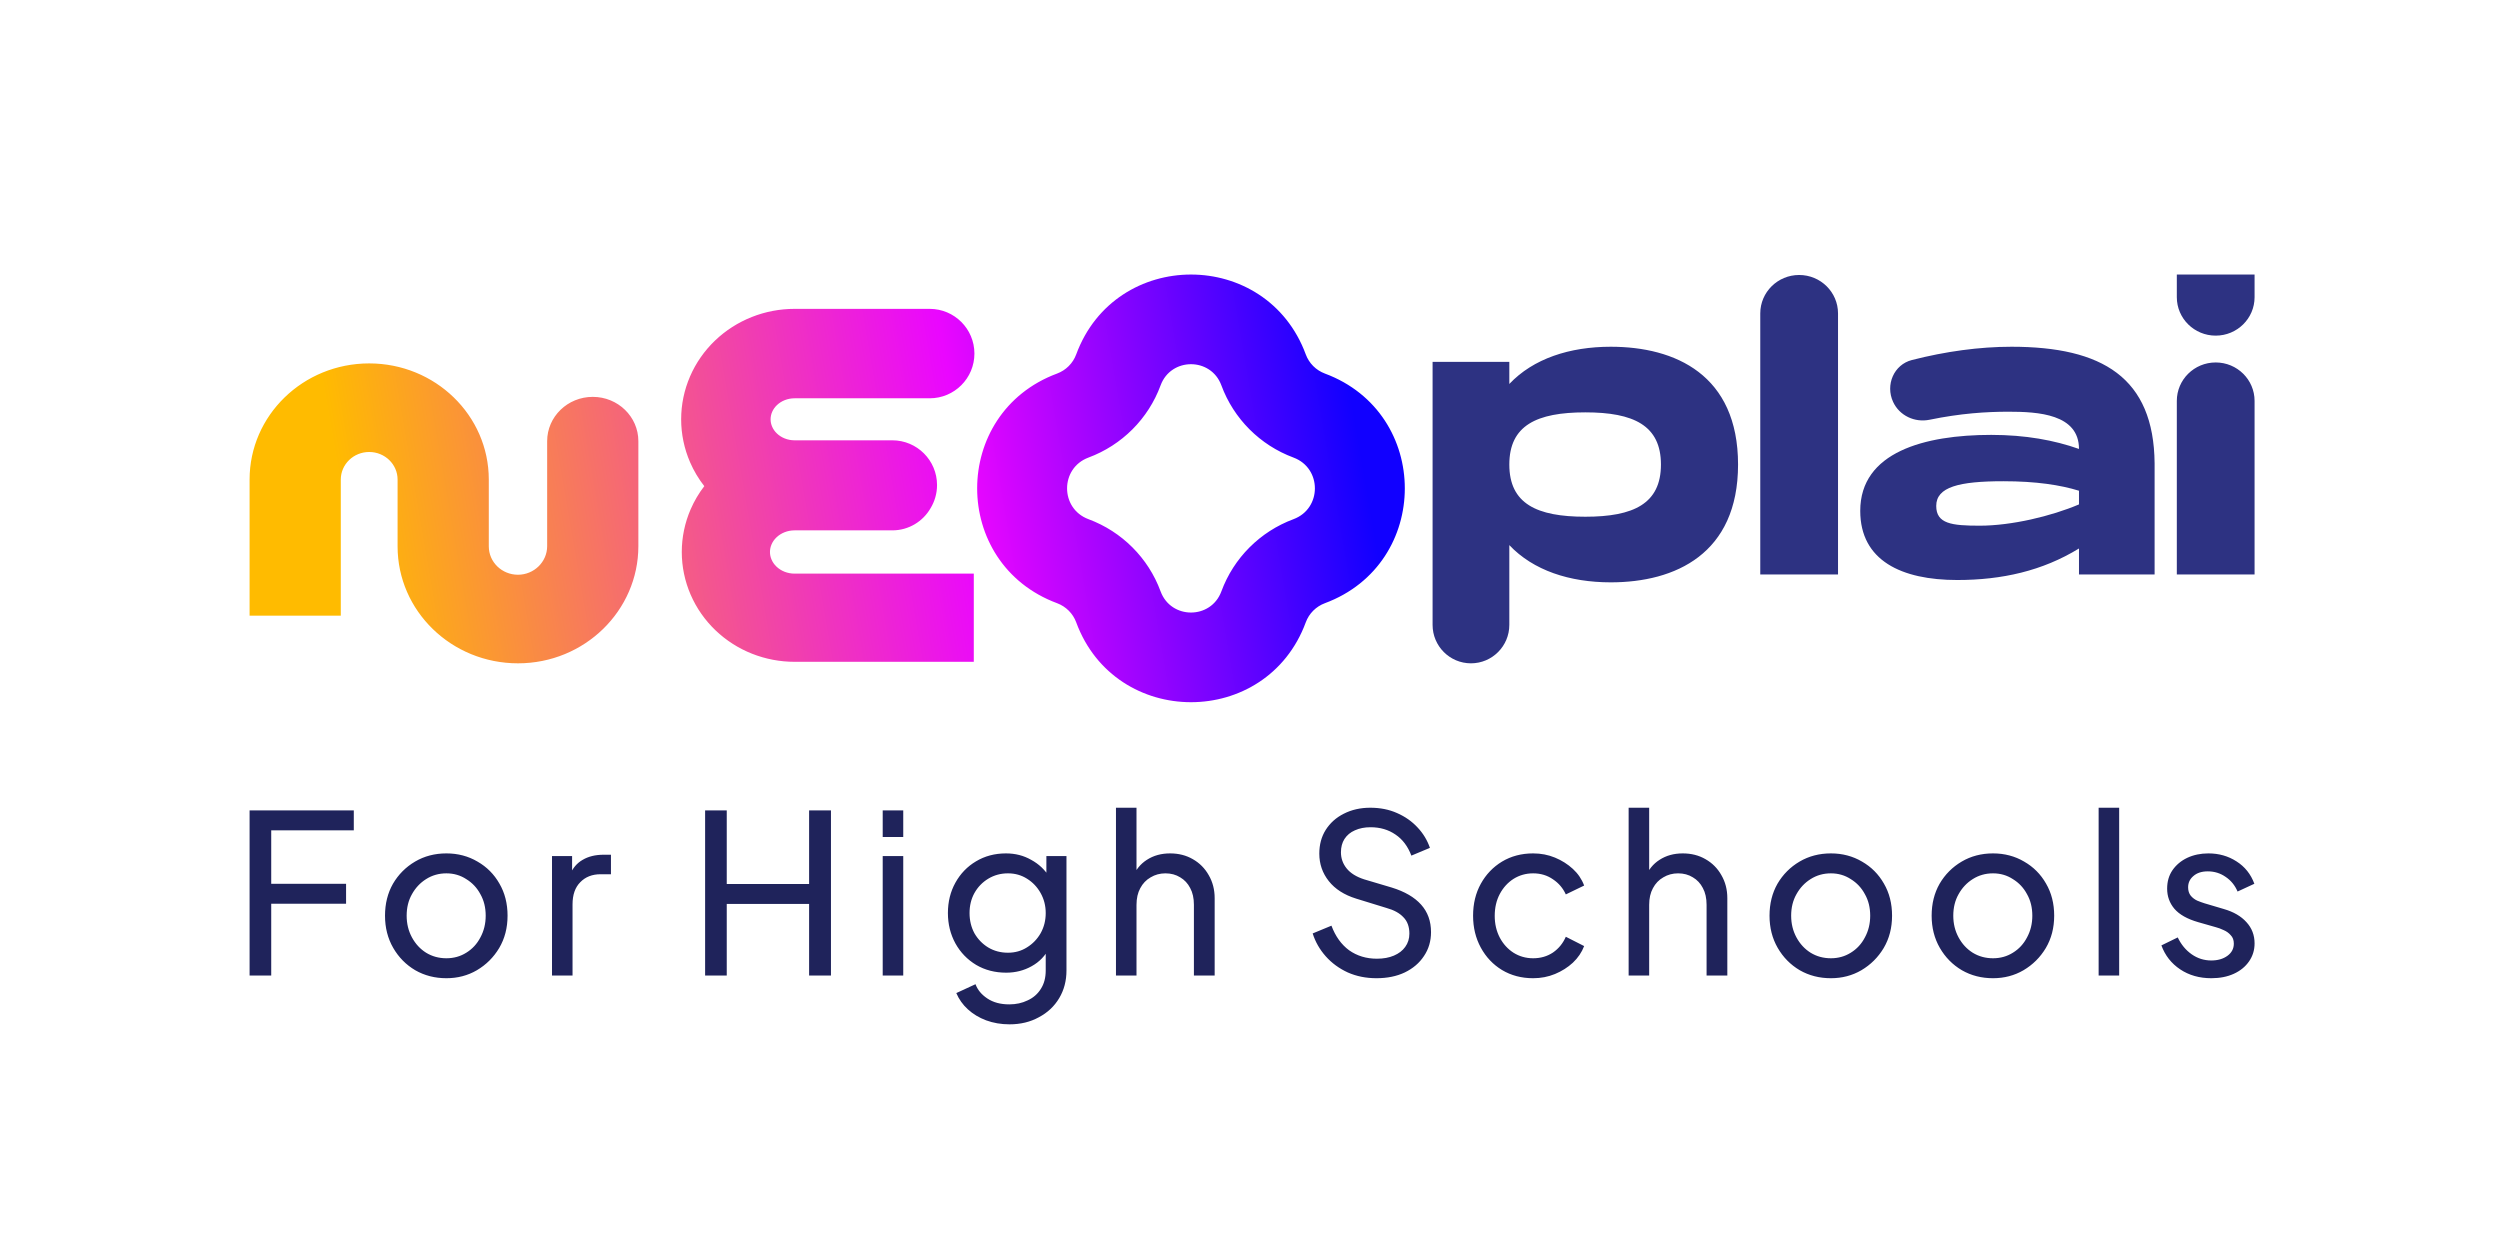 <svg width="601" height="300" viewBox="0 0 601 300" fill="none" xmlns="http://www.w3.org/2000/svg">
<path d="M60 234.524V194.817H85.053V199.614H65.202V212.458H83.195V217.255H65.202V234.524H60ZM107.314 235.163C104.554 235.163 102.06 234.524 99.83 233.245C97.601 231.93 95.832 230.135 94.522 227.862C93.213 225.588 92.558 223.011 92.558 220.133C92.558 217.255 93.195 214.697 94.469 212.458C95.779 210.22 97.548 208.443 99.777 207.129C102.006 205.814 104.519 205.157 107.314 205.157C110.074 205.157 112.569 205.814 114.798 207.129C117.028 208.408 118.779 210.167 120.053 212.405C121.362 214.644 122.017 217.22 122.017 220.133C122.017 223.046 121.345 225.641 120 227.915C118.655 230.153 116.868 231.93 114.639 233.245C112.445 234.524 110.004 235.163 107.314 235.163ZM107.314 230.367C109.084 230.367 110.676 229.922 112.091 229.034C113.542 228.146 114.675 226.92 115.488 225.356C116.338 223.793 116.762 222.052 116.762 220.133C116.762 218.18 116.338 216.456 115.488 214.963C114.675 213.436 113.542 212.227 112.091 211.339C110.676 210.415 109.084 209.953 107.314 209.953C105.51 209.953 103.882 210.415 102.431 211.339C101.016 212.227 99.883 213.436 99.034 214.963C98.185 216.456 97.76 218.18 97.76 220.133C97.76 222.052 98.185 223.793 99.034 225.356C99.883 226.92 101.016 228.146 102.431 229.034C103.882 229.922 105.51 230.367 107.314 230.367ZM132.702 234.524V205.796H137.532V211.073L137.001 210.327C137.673 208.693 138.699 207.483 140.079 206.702C141.459 205.885 143.14 205.476 145.122 205.476H146.873V210.167H144.379C142.362 210.167 140.734 210.806 139.496 212.085C138.257 213.329 137.638 215.105 137.638 217.415V234.524H132.702ZM169.509 234.524V194.817H174.711V212.512H194.509V194.817H199.764V234.524H194.509V217.309H174.711V234.524H169.509ZM212.203 234.524V205.796H217.14V234.524H212.203ZM212.203 201.213V194.817H217.14V201.213H212.203ZM242.686 246.249C240.669 246.249 238.794 245.929 237.059 245.29C235.361 244.65 233.893 243.763 232.654 242.625C231.451 241.524 230.531 240.227 229.894 238.734L234.512 236.602C235.008 237.953 235.945 239.089 237.325 240.013C238.741 240.973 240.51 241.452 242.633 241.452C244.261 241.452 245.729 241.133 247.038 240.493C248.383 239.889 249.445 238.966 250.223 237.722C251.002 236.514 251.391 235.038 251.391 233.298V226.849L252.293 227.808C251.303 229.762 249.87 231.254 247.994 232.285C246.154 233.316 244.119 233.831 241.89 233.831C239.201 233.831 236.794 233.21 234.671 231.965C232.548 230.686 230.886 228.963 229.682 226.796C228.479 224.592 227.877 222.159 227.877 219.494C227.877 216.794 228.479 214.359 229.682 212.192C230.886 210.025 232.531 208.319 234.618 207.075C236.741 205.796 239.148 205.157 241.837 205.157C244.066 205.157 246.083 205.671 247.887 206.702C249.728 207.697 251.196 209.082 252.293 210.859L251.55 212.192V205.796H256.38V233.298C256.38 235.785 255.796 238.006 254.628 239.96C253.461 241.914 251.833 243.443 249.745 244.544C247.693 245.681 245.34 246.249 242.686 246.249ZM242.314 229.034C244.013 229.034 245.535 228.608 246.879 227.755C248.259 226.902 249.357 225.765 250.17 224.344C250.984 222.887 251.391 221.271 251.391 219.494C251.391 217.753 250.984 216.154 250.17 214.697C249.357 213.24 248.259 212.085 246.879 211.233C245.535 210.38 244.013 209.953 242.314 209.953C240.581 209.953 239.007 210.38 237.59 211.233C236.175 212.085 235.061 213.24 234.246 214.697C233.468 216.118 233.079 217.717 233.079 219.494C233.079 221.271 233.468 222.887 234.246 224.344C235.061 225.765 236.157 226.902 237.537 227.755C238.954 228.608 240.546 229.034 242.314 229.034ZM268.279 234.524V194.177H273.216V211.392L272.313 210.913C273.021 209.101 274.153 207.697 275.71 206.702C277.303 205.671 279.16 205.157 281.284 205.157C283.335 205.157 285.158 205.618 286.751 206.542C288.378 207.467 289.652 208.746 290.572 210.38C291.528 212.014 292.005 213.862 292.005 215.923V234.524H287.016V217.522C287.016 215.923 286.716 214.572 286.114 213.471C285.548 212.37 284.752 211.517 283.725 210.913C282.698 210.273 281.514 209.953 280.169 209.953C278.86 209.953 277.674 210.273 276.613 210.913C275.551 211.517 274.72 212.387 274.118 213.524C273.516 214.625 273.216 215.958 273.216 217.522V234.524H268.279ZM330.908 235.163C328.396 235.163 326.096 234.702 324.007 233.778C321.921 232.818 320.151 231.521 318.7 229.887C317.25 228.253 316.205 226.422 315.568 224.397L320.08 222.532C321.035 225.09 322.451 227.062 324.326 228.448C326.237 229.798 328.466 230.473 331.014 230.473C332.571 230.473 333.933 230.225 335.101 229.727C336.268 229.229 337.171 228.536 337.808 227.648C338.481 226.724 338.816 225.658 338.816 224.45C338.816 222.78 338.339 221.466 337.383 220.506C336.464 219.512 335.101 218.766 333.296 218.268L326.024 216.029C323.158 215.142 320.965 213.738 319.443 211.819C317.922 209.9 317.16 207.697 317.16 205.21C317.16 203.043 317.674 201.141 318.7 199.507C319.761 197.837 321.212 196.541 323.052 195.616C324.928 194.657 327.051 194.177 329.421 194.177C331.793 194.177 333.933 194.604 335.844 195.456C337.791 196.309 339.436 197.463 340.78 198.921C342.125 200.342 343.116 201.977 343.752 203.824L339.294 205.69C338.445 203.451 337.171 201.764 335.472 200.626C333.774 199.454 331.775 198.867 329.474 198.867C328.059 198.867 326.804 199.116 325.706 199.614C324.644 200.075 323.813 200.768 323.211 201.692C322.645 202.58 322.362 203.646 322.362 204.89C322.362 206.347 322.823 207.643 323.742 208.781C324.662 209.918 326.061 210.788 327.935 211.392L334.57 213.364C337.685 214.324 340.037 215.691 341.629 217.468C343.222 219.245 344.018 221.448 344.018 224.077C344.018 226.244 343.452 228.163 342.319 229.834C341.223 231.504 339.684 232.818 337.702 233.778C335.756 234.702 333.492 235.163 330.908 235.163ZM368.567 235.163C365.77 235.163 363.276 234.506 361.083 233.191C358.923 231.877 357.225 230.082 355.987 227.808C354.748 225.535 354.129 222.976 354.129 220.133C354.129 217.255 354.748 214.697 355.987 212.458C357.225 210.22 358.923 208.443 361.083 207.129C363.276 205.814 365.77 205.157 368.567 205.157C370.441 205.157 372.193 205.495 373.821 206.169C375.449 206.844 376.882 207.75 378.121 208.887C379.358 210.025 380.261 211.357 380.828 212.885L376.422 215.017C375.749 213.524 374.724 212.317 373.344 211.392C371.964 210.433 370.371 209.953 368.567 209.953C366.832 209.953 365.258 210.398 363.843 211.286C362.463 212.174 361.365 213.383 360.552 214.91C359.737 216.438 359.331 218.196 359.331 220.187C359.331 222.105 359.737 223.846 360.552 225.41C361.365 226.937 362.463 228.146 363.843 229.034C365.258 229.922 366.832 230.367 368.567 230.367C370.371 230.367 371.964 229.905 373.344 228.981C374.724 228.021 375.749 226.76 376.422 225.197L380.828 227.435C380.261 228.927 379.358 230.26 378.121 231.432C376.882 232.57 375.449 233.476 373.821 234.151C372.193 234.825 370.441 235.163 368.567 235.163ZM391.524 234.524V194.177H396.461V211.392L395.558 210.913C396.267 209.101 397.399 207.697 398.955 206.702C400.548 205.671 402.405 205.157 404.529 205.157C406.582 205.157 408.403 205.618 409.996 206.542C411.624 207.467 412.898 208.746 413.817 210.38C414.773 212.014 415.25 213.862 415.25 215.923V234.524H410.261V217.522C410.261 215.923 409.961 214.572 409.359 213.471C408.793 212.37 407.997 211.517 406.97 210.913C405.945 210.273 404.759 209.953 403.414 209.953C402.105 209.953 400.919 210.273 399.858 210.913C398.796 211.517 397.965 212.387 397.363 213.524C396.762 214.625 396.461 215.958 396.461 217.522V234.524H391.524ZM440.148 235.163C437.388 235.163 434.894 234.524 432.664 233.245C430.435 231.93 428.667 230.135 427.356 227.862C426.048 225.588 425.393 223.011 425.393 220.133C425.393 217.255 426.029 214.697 427.303 212.458C428.614 210.22 430.382 208.443 432.611 207.129C434.841 205.814 437.353 205.157 440.148 205.157C442.908 205.157 445.403 205.814 447.632 207.129C449.862 208.408 451.613 210.167 452.887 212.405C454.197 214.644 454.851 217.22 454.851 220.133C454.851 223.046 454.179 225.641 452.834 227.915C451.49 230.153 449.702 231.93 447.473 233.245C445.28 234.524 442.839 235.163 440.148 235.163ZM440.148 230.367C441.918 230.367 443.51 229.922 444.925 229.034C446.377 228.146 447.509 226.92 448.322 225.356C449.172 223.793 449.596 222.052 449.596 220.133C449.596 218.18 449.172 216.456 448.322 214.963C447.509 213.436 446.377 212.227 444.925 211.339C443.51 210.415 441.918 209.953 440.148 209.953C438.344 209.953 436.716 210.415 435.265 211.339C433.85 212.227 432.717 213.436 431.868 214.963C431.019 216.456 430.594 218.18 430.594 220.133C430.594 222.052 431.019 223.793 431.868 225.356C432.717 226.92 433.85 228.146 435.265 229.034C436.716 229.922 438.344 230.367 440.148 230.367ZM479.123 235.163C476.363 235.163 473.868 234.524 471.639 233.245C469.41 231.93 467.642 230.135 466.331 227.862C465.023 225.588 464.367 223.011 464.367 220.133C464.367 217.255 465.004 214.697 466.278 212.458C467.588 210.22 469.357 208.443 471.586 207.129C473.815 205.814 476.328 205.157 479.123 205.157C481.883 205.157 484.378 205.814 486.607 207.129C488.837 208.408 490.588 210.167 491.862 212.405C493.172 214.644 493.826 217.22 493.826 220.133C493.826 223.046 493.154 225.641 491.809 227.915C490.465 230.153 488.677 231.93 486.448 233.245C484.255 234.524 481.813 235.163 479.123 235.163ZM479.123 230.367C480.893 230.367 482.485 229.922 483.9 229.034C485.352 228.146 486.484 226.92 487.297 225.356C488.147 223.793 488.571 222.052 488.571 220.133C488.571 218.18 488.147 216.456 487.297 214.963C486.484 213.436 485.352 212.227 483.9 211.339C482.485 210.415 480.893 209.953 479.123 209.953C477.319 209.953 475.691 210.415 474.24 211.339C472.825 212.227 471.692 213.436 470.843 214.963C469.994 216.456 469.569 218.18 469.569 220.133C469.569 222.052 469.994 223.793 470.843 225.356C471.692 226.92 472.825 228.146 474.24 229.034C475.691 229.922 477.319 230.367 479.123 230.367ZM504.511 234.524V194.177H509.448V234.524H504.511ZM531.597 235.163C528.73 235.163 526.236 234.452 524.113 233.031C521.99 231.611 520.487 229.692 519.601 227.275L523.529 225.356C524.343 227.062 525.458 228.413 526.873 229.407C528.289 230.402 529.863 230.899 531.597 230.899C533.154 230.899 534.446 230.526 535.471 229.78C536.498 229.034 537.011 228.056 537.011 226.849C537.011 225.996 536.763 225.321 536.268 224.824C535.808 224.291 535.242 223.882 534.569 223.598C533.897 223.278 533.278 223.046 532.711 222.905L528.412 221.679C525.829 220.933 523.937 219.867 522.733 218.481C521.565 217.095 520.981 215.478 520.981 213.631C520.981 211.925 521.406 210.451 522.255 209.207C523.14 207.928 524.325 206.934 525.811 206.223C527.334 205.511 529.032 205.157 530.907 205.157C533.419 205.157 535.667 205.796 537.648 207.075C539.665 208.354 541.098 210.148 541.947 212.458L537.913 214.324C537.276 212.831 536.321 211.659 535.047 210.806C533.773 209.918 532.34 209.474 530.747 209.474C529.298 209.474 528.147 209.847 527.297 210.593C526.448 211.304 526.023 212.21 526.023 213.311C526.023 214.129 526.236 214.804 526.66 215.336C527.085 215.834 527.599 216.224 528.2 216.509C528.802 216.757 529.386 216.971 529.951 217.149L534.622 218.534C536.958 219.209 538.762 220.258 540.036 221.679C541.346 223.1 542 224.805 542 226.796C542 228.394 541.559 229.834 540.673 231.113C539.789 232.392 538.568 233.386 537.011 234.097C535.455 234.808 533.65 235.163 531.597 235.163Z" fill="#1F235B"/>
<path d="M387.23 83.357C402.709 83.357 417.828 90.091 417.828 111.676C417.828 133.169 402.709 139.995 387.23 139.995C377.331 139.995 368.601 137.135 362.842 131.047V150.224C362.842 155.326 358.712 159.463 353.618 159.463C348.524 159.463 344.394 155.326 344.394 150.224V87H362.842V92.305C368.601 86.217 377.331 83.358 387.23 83.357ZM483.561 83.357C505.375 83.357 517.791 90.756 517.967 111.396V138.1H499.788V131.854C491.01 137.243 481.255 139.435 470.525 139.435C457.135 139.435 447.202 134.777 447.202 122.812C447.202 108.656 462.721 104.547 478.684 104.547C486.93 104.547 493.847 105.825 499.788 107.926C499.788 99.523 489.944 98.976 482.852 98.976C477.441 98.976 471.308 99.376 463.877 100.905C460.312 101.639 456.637 99.936 455.103 96.616C453.208 92.521 455.28 87.657 459.631 86.546C467.707 84.484 475.858 83.357 483.561 83.357ZM432.515 66.106C437.676 66.106 441.861 70.243 441.861 75.346V138.1H423.169V75.346C423.169 70.243 427.353 66.106 432.515 66.106ZM532.653 87.135C537.815 87.135 542 91.272 542 96.374V138.1H523.308V96.374C523.308 91.271 527.492 87.135 532.653 87.135ZM481.61 115.688C470.969 115.688 465.47 117.059 465.47 121.625C465.47 125.918 469.194 126.375 475.934 126.375C483.561 126.375 493.138 124.091 499.788 121.26V117.972C495.355 116.602 489.501 115.689 481.61 115.688ZM381.11 99.131C369.412 99.131 362.842 102.267 362.842 111.676C362.842 121.085 369.412 124.221 381.11 124.221C392.72 124.221 399.29 121.085 399.29 111.676C399.29 102.267 392.72 99.131 381.11 99.131ZM542 71.448C542 76.551 537.815 80.686 532.653 80.686C527.492 80.686 523.308 76.551 523.308 71.448V66H542V71.448Z" fill="#2D3282"/>
<path d="M258.718 85.203C268.154 59.599 304.472 59.599 313.908 85.203C314.689 87.324 316.371 89.01 318.503 89.803C344.122 99.323 344.122 135.488 318.503 145.008C316.371 145.801 314.689 147.485 313.908 149.606C304.474 175.21 268.152 175.21 258.718 149.606C257.937 147.485 256.255 145.801 254.123 145.008C228.504 135.488 228.504 99.323 254.123 89.803C256.255 89.01 257.937 87.324 258.718 85.203ZM88.753 87.363C104.633 87.363 117.506 99.865 117.507 115.287V131.356C117.507 135.118 120.648 138.167 124.521 138.167C128.35 138.167 131.536 135.106 131.536 131.301V106.056C131.536 100.175 136.445 95.408 142.5 95.408C148.555 95.409 153.463 100.176 153.463 106.056V131.301C153.462 146.78 140.55 159.463 124.521 159.463C108.538 159.463 95.58 146.878 95.58 131.356V115.287C95.58 111.626 92.523 108.658 88.753 108.658C84.983 108.659 81.926 111.626 81.926 115.287V148H60V115.287C60 99.865 72.873 87.364 88.753 87.363ZM223.5 74.251C229.437 74.251 234.25 79.064 234.25 85.001C234.249 90.938 229.437 95.751 223.5 95.751H191.008C190.188 95.751 189.386 95.905 188.652 96.196C187.919 96.487 187.282 96.902 186.768 97.395C186.254 97.886 185.873 98.444 185.622 99.023C185.372 99.602 185.25 100.205 185.25 100.801C185.25 101.397 185.372 101.999 185.622 102.577C185.873 103.157 186.254 103.716 186.768 104.207C187.282 104.7 187.919 105.114 188.652 105.404C189.386 105.695 190.188 105.851 191.008 105.851H214.514C220.451 105.851 225.264 110.664 225.264 116.601C225.264 118.641 224.694 120.549 223.707 122.174C221.878 125.356 218.447 127.499 214.514 127.499H191.008C190.169 127.499 189.348 127.658 188.597 127.956C187.846 128.254 187.193 128.678 186.664 129.185C186.136 129.69 185.743 130.265 185.484 130.863C185.226 131.46 185.1 132.083 185.1 132.699C185.1 133.316 185.226 133.939 185.484 134.536C185.743 135.134 186.136 135.709 186.664 136.214C187.193 136.72 187.846 137.145 188.597 137.442C189.348 137.74 190.169 137.899 191.008 137.899L234.1 137.9V159.101L191.008 159.1C187.511 159.1 184.038 158.44 180.784 157.15C177.529 155.86 174.543 153.957 172.006 151.529C169.468 149.1 167.429 146.191 166.028 142.956C164.628 139.719 163.9 136.232 163.9 132.699C163.9 129.167 164.628 125.68 166.028 122.443C166.891 120.45 167.996 118.581 169.311 116.871C167.937 115.111 166.784 113.18 165.891 111.116C164.482 107.861 163.75 104.354 163.75 100.801C163.75 97.247 164.482 93.74 165.891 90.484C167.299 87.23 169.35 84.305 171.902 81.862C174.453 79.421 177.456 77.507 180.729 76.21C184 74.913 187.492 74.251 191.008 74.251H223.5ZM293.618 92.637C291.12 85.859 281.507 85.859 279.009 92.637C276.049 100.672 269.707 107.012 261.672 109.998C254.809 112.548 254.81 122.26 261.672 124.811C269.707 127.796 276.049 134.137 279.009 142.172C281.507 148.95 291.12 148.95 293.618 142.172C296.578 134.137 302.919 127.796 310.954 124.811C317.817 122.26 317.817 112.548 310.954 109.998C302.919 107.012 296.578 100.672 293.618 92.637Z" fill="url(#paint0_linear_143_467)"/>
<defs>
<linearGradient id="paint0_linear_143_467" x1="85.368" y1="138.1" x2="325.033" y2="96.709" gradientUnits="userSpaceOnUse">
<stop stop-color="#FFBB00"/>
<stop offset="0.611" stop-color="#EA06FF"/>
<stop offset="1" stop-color="#1100FF"/>
</linearGradient>
</defs>
</svg>
